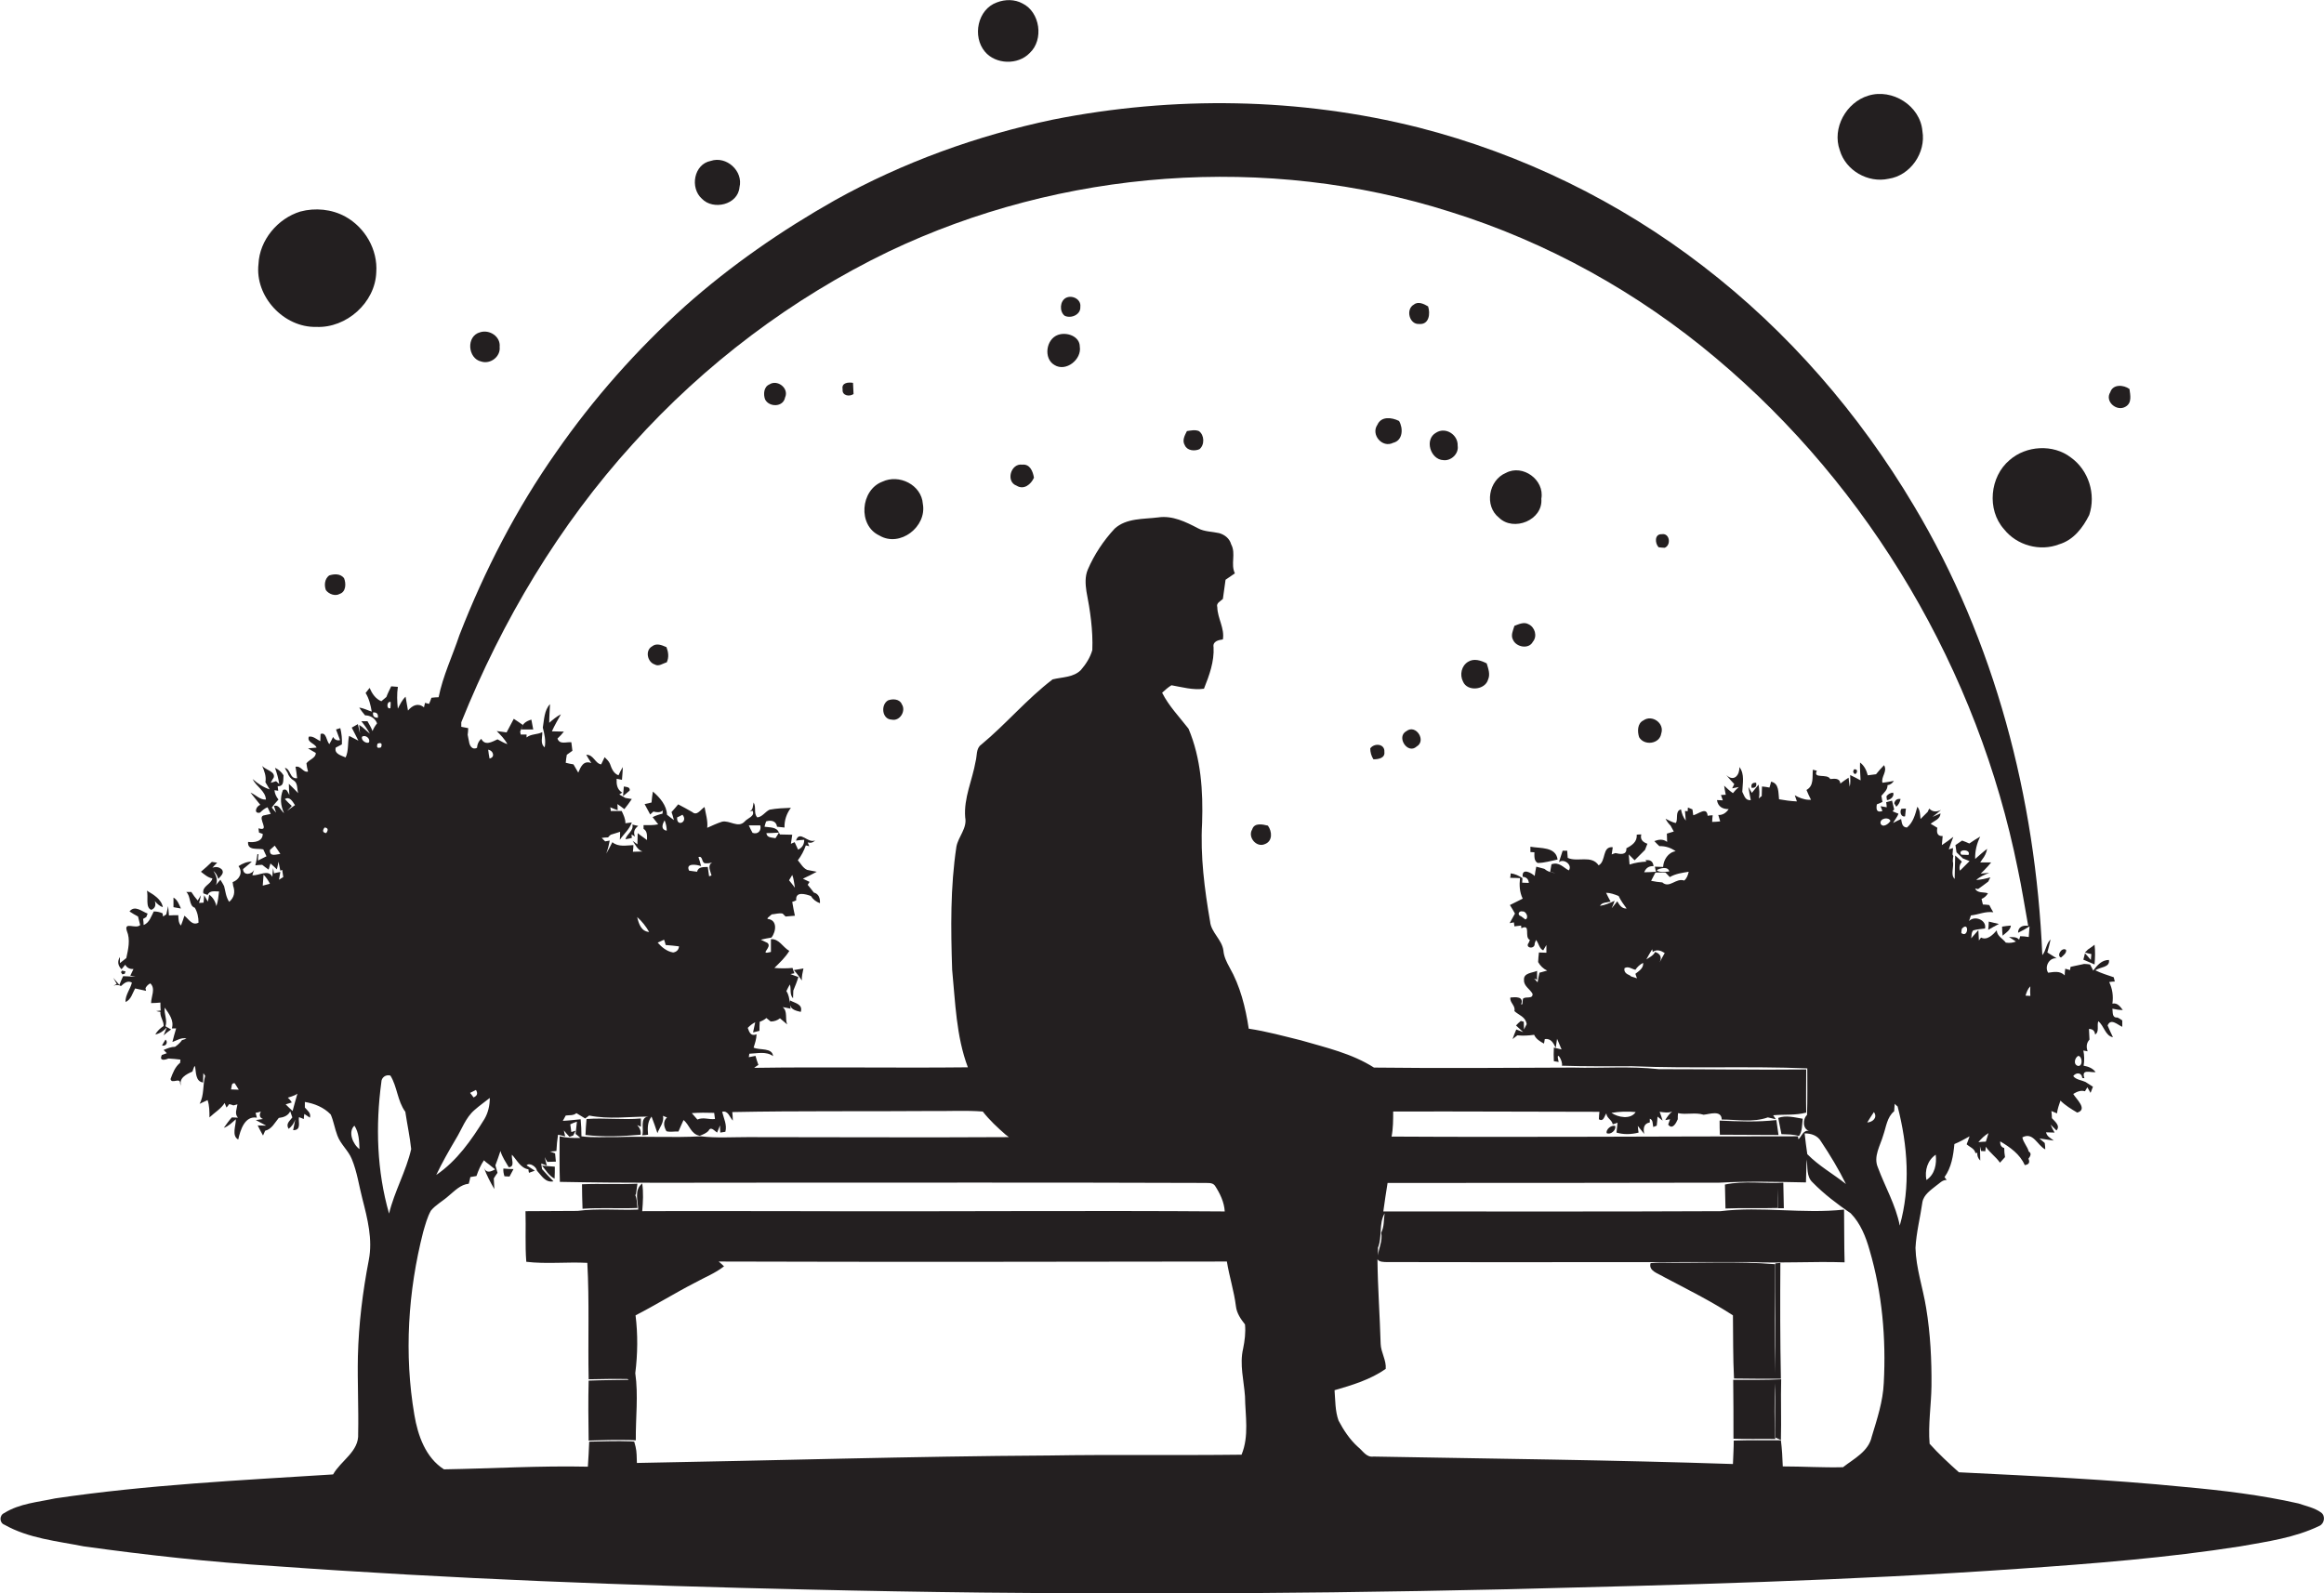 <?xml version="1.0" encoding="utf-8"?>
<!-- Generator: Adobe Illustrator 19.2.0, SVG Export Plug-In . SVG Version: 6.00 Build 0)  -->
<svg version="1.1" id="Layer_1" xmlns="http://www.w3.org/2000/svg" xmlns:xlink="http://www.w3.org/1999/xlink" x="0px" y="0px"
	 viewBox="0 0 872.1 598" enable-background="new 0 0 872.1 598" xml:space="preserve">
<g>
	<path fill="#231F20" d="M386.4,19.9c5.4-5,3.9-15.4-2.7-18.6c-2.9-1.6-6.5-1.6-9.6-0.4c-7.3,2.6-9.3,12.8-4.5,18.5
		C373.6,24.2,382,24.5,386.4,19.9z"/>
	<path fill="#231F20" d="M708.7,67.1c8.2-1.2,14.1-9.8,12.7-17.9c-0.8-9.5-11.3-16.1-20.3-13.3c-8.3,2.5-13.7,12.2-10.7,20.5
		C692.6,64,701,68.8,708.7,67.1z"/>
	<path fill="#231F20" d="M871,567.7c-2.5-1.8-5.6-2.4-8.5-3.4c-14.1-3.2-28.5-4.9-42.8-6.2c-28.1-2.8-56.4-4.1-84.6-5.5
		c-3.8-3.4-7.6-6.9-11-10.7c-0.6-7.2,0.6-14.4,0.7-21.6c0.1-9.8-0.4-19.7-2-29.4c-1.2-7.5-3.8-14.9-4-22.5
		c0.3-5.8,1.8-11.5,2.6-17.2c0.5-2.8,3.1-4.5,5.2-6.2c1.2-0.8,2.3-2.2,3.9-2.1c-0.2-0.3-0.6-0.8-0.8-1.1c2.6-3.6,3.3-8.1,3.7-12.4
		c2-0.8,3.9-1.9,5.7-2.9c-0.3,0.8-0.8,2.3-1.1,3c1.1,1,3,1.6,3.3,3.3l0.7-0.1c-0.1,1.1,0.3,2.1,1.1,2.9c0-1.8-0.1-3.6-0.1-5.4
		l0.4,1.8l1.6,0.1l0.2-1.7c1.5,2.3,3.8,3.8,5.3,6c0.6-0.7,1.3-1.4,1.9-2.1c-0.2-1.1-0.3-2.3-0.3-3.4c-1.1-0.3-1.6-1.2-1.5-2.5
		c3.7,2.2,7.4,4.8,9.2,8.9c1.6-0.2,2-1,1.4-2.4c0.7-0.9,1.3-2,0.1-2.7c-0.5-1.9-2-3.3-2.4-5.3c4.1-2.2,5.6,3,8.6,4.5
		c0-0.6-0.1-1.8-0.2-2.4l-2-1.7c1.3,0.2,4,0.6,5.4,0.8c-1.1-0.9-2.6-1.5-2.9-3.1c0.8,0,2.4,0.1,3.2,0.1c-0.6-1-1.1-2-1.5-3
		c0.6,0.6,1.7,1.7,2.2,2.2c1.6-1.7-0.6-3.4-1.7-4.6c0-0.7-0.1-2-0.2-2.7c0.5,0.2,1.6,0.7,2.1,0.9c0.2-1.7,0.8-3.3,1.3-4.8
		c1.8,1.8,4.1,3.2,6.3,4.5c4.1-1.2-0.4-5.1-1.5-7c1.3-0.8,2.8-1.5,4.4-1c0.2-0.4,0.7-1.1,0.9-1.5c0.3,0.5,0.9,1.6,1.2,2.1
		c0.2-0.6,0.7-1.7,0.9-2.3c-0.9-0.6-1.9-1.2-2.8-1.8c-1.5-0.7-3.5-0.8-4.6-2.2c1.1-1.5,3.2-1.4,3.4,0.7l0.8,0.1
		c-1.3-3.7,2.4-2,4.2-2.3c-1.1-1.5-2.8-2.1-4.5-2.4c0.3-1.9,0.3-3.8-0.1-5.7c0.4,0.1,1.2,0.2,1.6,0.3c-0.6-1.7-0.4-3.2,0.7-4.4
		c-0.1-1.3-0.1-2.7-0.2-4c1.4,0,2.2,0.7,2.3,2.1c1.7-1,0.6-3.4,1.2-5c2.2,1.7,2.6,5.5,5.5,6c-0.7-1.5-1.4-2.9-2-4.4
		c1.2-2.9,3.8-0.2,5.5,0.5c0-0.6,0-1.8,0-2.4c-0.4-0.3-1.3-0.9-1.8-1.1c-2.1,0.2-1.7-1.9-1.9-3.3c1.3,0.3,2.6,0.5,3.9,0.5
		c-1-1.3-2-2.8-3.9-2.4c0.4-2.9,0-5.6-1.2-8.1c0.5-0.1,1.6-0.2,2.1-0.2c-0.1-0.4-0.3-1.2-0.4-1.6c-2.3-0.8-4.7-1.5-6.9-2.6
		c1.7-1.3,5.6-1,5.1-3.9c-2.7,0-4.4,2-5.9,4c-0.3-0.6-0.9-1.8-1.2-2.3c-0.8-0.1-1.5-0.2-2.2-0.2c-1.4,0.3-2.8,0.6-4.2,0.9l-0.9,0.2
		c0,0.3-0.2,0.9-0.2,1.2l-1.8-0.5c-0.1,0.6-0.2,1.9-0.2,2.5c-1.8-1.8-4-1.3-6.2-1c-1.5-2.2,0.4-5.8,3.2-5.4
		c-1.2-0.7-2.3-1.5-3.5-2.2c0.4-1.6,0.9-3.3,1.2-4.9c-1.7,1.6-1.6,4.1-3.1,5.9c-2.5-58.9-17.8-117.9-48.2-168.7
		c-20.5-34.5-47.2-65.4-79.1-89.9c-31.5-24.3-68-42.1-106.6-52c-44.8-11.3-92.1-12-137.4-3c-28.5,6-56.2,16-81.7,30.2
		c-20,11.3-39.1,24.5-56.3,39.8c-18.1,16.3-34.4,34.7-48.3,54.7c-15,21.3-27,44.6-36.4,68.8c-2.6,7.8-6.2,15.3-7.8,23.3
		c-0.7,0-2,0.1-2.7,0.2c-0.2,0.6-0.6,1.7-0.9,2.3c-0.4-0.1-1.1-0.3-1.5-0.4c-0.1,0.4-0.3,1.3-0.4,1.7c-2.2-1.8-4.3-0.8-6,1.2
		c-0.3-1.7-0.6-3.5-0.9-5.2c-1.3,1.2-2.1,2.9-2.9,4.5c-0.3-2.7-0.4-5.4,0-8.2c-0.6,0-1.9-0.2-2.5-0.2c-0.6,1.3-1.3,2.6-1.8,4
		c-0.5,0.4-1.4,1.2-1.9,1.6c-2.2-0.9-3.5-2.9-4.4-5c-0.5,0.6-1,1.3-1.5,1.9c1.3,2.1,1.9,4.6,2.3,7c-1.6-0.5-3-1.3-4.7-1.5
		c0.7,1,1.4,2,2.2,2.9c2,0,3.8,1.1,4.5,3c-0.7,0.9-1.3,1.8-1.7,2.9c-0.5-1.3-1.2-2.5-1.9-3.7h-2.3c1.2,1.5,2.3,3,3.2,4.7
		c-1.3-1.1-2.5-2.4-4-3.3c0.1,0.8,0.2,2.4,0.3,3.2c-0.3-1.2-0.5-2.3-0.8-3.5l-2.3,1.3c0.8,1.6,1.7,3.3,2.5,4.9
		c-1.2-0.6-2.3-1.2-3.5-1.8c-0.6,2.6-0.1,5.6-1.3,8.1c-1.5-0.7-4.4-1.3-3.7-3.7c0.6-0.3,1.7-0.9,2.3-1.2c0.1-2.1-0.1-4.1-0.6-6.1
		c-0.4,0.1-1.2,0.4-1.6,0.5c0.5,1.3,1,2.7,1.5,4c-1.1,0.3-2.1-0.2-2.6-1.2c-0.4,0.9-0.9,1.8-1.4,2.7c-1.1-1-1.1-4.7-3.3-3.8
		c0,0.7-0.1,2-0.1,2.7c-1.4-0.7-2.7-2-4.3-1.7c-0.8,2.2,2.2,2.4,2.9,4.1c-0.8,0.1-2.4,0.2-3.2,0.3c0.9,0.6,1.9,1.1,2.9,1.7
		c0.1,1.9-2.5,2.5-3.5,3.9c0.1,1,0.3,2.1,0.6,3.1c-1.9,0.5-2.6-2.3-4.7-1.8c0.2,1.1,0.5,3.2,0.6,4.3c-2.9,0.3-2.3-3.4-4.6-3.9
		c0.2,0.5,0.7,1.4,1,1.8c0.4,1.3,1.2,2.3,2.4,3c1.5,1,1.1,3.1,1.6,4.7c-1.2-1.2-2.3-2.4-3.5-3.5c0,1.1,0.1,3.2,0.2,4.2
		c-0.6-0.9-0.9-2.6-2.4-1.9c-1.2,2.9-0.9,5.9,0.4,8.7c-1.3-1-1.8-3.3-3.8-2.7l0.8,2.5c-0.5-0.6-1.1-1.2-1.6-1.9c0.8-1.1,1.6-2,2.5-3
		c-0.8-1-1.4-2.2-1.5-3.5l1.4,0.2l-0.2-1.7c2.6,0.1,2-2.4,2.2-4.1c-0.8-1.3-1.9-2.2-3.2-2.8c0.7,2,1.3,4,1.6,6.1
		c-0.3-0.3-0.9-0.8-1.2-1.1c-0.5,0.2-1.5,0.5-2,0.6c0.2-0.3,0.5-1,0.7-1.3l0.4-0.6c0.8-2.3-3-2.9-4.3-4.4c0.8,1.9,1.6,3.9,1.2,6.1
		c0.5,0.9,1.1,1.8,1.6,2.7c-2.4-0.8-4.5-2.2-6.4-3.9c1.3,2.8,4.8,4.4,5,7.7c-2.2,0.2-3.8-1.8-5.8-2.6c1.2,1.5,2.5,3.1,3.7,4.6
		c-1.7,0.5-2.6,3.5-0.1,2.9c0.8-0.8,1.7-1.6,2.8-2c0.4,0.8,0.8,1.7,1.2,2.5c-0.7,0.2-2.1,0.4-2.8,0.6c-2.3,0.9,2.8,6.2-1.8,4.8
		l0.2,1.6l1.4,0.5c0,2.9-3.2,3.3-5.5,3c-0.3,3.4,3.6,2.3,5.7,2.8c0.3,0.6,0.9,2,1.2,2.6c-0.8,0.4-2.4,1.2-3.2,1.6
		c0-0.6,0.1-1.8,0.2-2.4c-0.1,0-0.3,0-0.4,0c-0.2,1.4-0.4,2.8-0.8,4.2c0.7-0.1,2-0.2,2.6-0.2c0.6,0.5,1.8,1.4,2.4,1.8
		c0.2-0.6,0.5-1.7,0.7-2.3c0.6,0.5,1.8,1.6,2.4,2.2c0.2-0.7,0.5-2.2,0.6-2.9c0.2,0.8,0.5,2.5,0.7,3.4l0.7-0.3c0.1,0.7,0.3,2,0.4,2.7
		c-0.4,0.3-1.2,0.7-1.6,1c0.1-0.7,0.4-2.2,0.5-2.9c-0.6,0.1-1.8,0.3-2.4,0.5l-0.3-2c-0.1,0.8-0.3,2.5-0.3,3.3c-1.6-3-5-0.3-7.5-0.6
		c0.2-0.6,0.5-1.7,0.7-2.2c-0.6,1.9-4.1,2.6-4.2-0.1c1.1-1,2.3-1.8,3.3-2.8c-1.8,0-3.5,0.7-5,1.7c1.8,2.4,0.3,5.1-2.2,6l0.2,1.4
		c0.8,2.3,0.4,4.4-1.5,6c-1.2-1.8-1.4-3.9-1.9-5.9c-0.3-0.6-1-1.8-1.4-2.4c-0.4,0.5-1.3,1.5-1.7,2c0.9-1.9,0-3.7-0.9-5.3
		c0.9,0.8,1.5,1.8,1.8,3c0.8-1,2.5-2.2,1.3-3.6c-1-0.9-2.2-1.1-3.5-0.6c0.4-0.5,1.3-1.4,1.8-1.9c-0.5-0.1-1.5-0.2-2-0.3
		c-1.3,1.3-2.7,2.5-4.1,3.7c1.3,1,2.6,2.2,4.3,2.5c-0.5,2.3-3.9,2.8-3.4,5.6l1.6,0.6c0.8-1.8,2.7-1.3,4.3-1.3
		c-0.2,1.9-0.4,3.7-1,5.5c-0.4-1.8-1.3-3.3-2.7-4.3c-0.1,0.6-0.3,1.9-0.5,2.6c-0.4-0.6-1-1.8-1.4-2.4l-0.2,2.8l-1.7,0.1
		c0.2-0.7,0.6-2.2,0.7-2.9c-0.3,0.5-0.9,1.5-1.2,2c-0.9-1-1.7-2.1-2.4-3.2c-0.5,0-1.4,0-1.9,0c1.8,1.6,0.9,5.2,3.2,5.9
		c1,1.7,1.4,3.6,1.4,5.6c-2.4,1.3-3.7-1.4-5.3-2.6c-0.3,0.9-0.9,2.8-1.3,3.7c-1-1.1-0.9-2.5-1-3.9c-1.2,0-2.3,0-3.5,0.1
		c-0.1-0.9-0.2-2.6-0.3-3.5c-0.2,0.8-0.5,2.3-0.7,3.1l-1.2,0.8l-0.2-1.2c-1.1-0.5-2.2-0.7-3.3-0.7c-1,1.9-1.6,4.2-3.8,5.1
		c0-0.6-0.1-1.8-0.2-2.3l1.2-0.7l0.5-1.3c-2.2-0.8-4.8-3.3-6.8-0.8c1,0.7,2.1,1.3,3.2,1.9c0.3,1.1,0.5,2.1,0.8,3.2
		c-1.6,1.7-6.2-1.5-5,2.2c1.4,3.3,0.5,6.9-0.2,10.2c-0.6,0.5-1.8,1.4-2.4,1.9c0-0.6,0-1.8,0-2.3c-1,1.6-0.8,3.2,0.6,4.6
		c0.5-0.6,0.9-1.1,1.4-1.7c0.6,1.1,1.6,1.7,3.1,1.6c-0.3,0.6-0.9,1.9-1.2,2.5c0.5,0.1,1.5,0.3,2,0.4c-1.6-0.1-3.1-0.1-4.7-0.2
		c-0.4,0.8-1.1,2.5-1.4,3.3c-0.8-0.9-1.5-1.8-2.3-2.7l1.3,2.3l-1.2,0.7c1-0.4,1.9-0.4,2.8,0.1c1.2-1.1,2.5-2.2,4.1-1.3
		c-0.6,2.5-2.5,4.6-2.4,7.3c2.1-0.9,2.6-3.3,3.6-5.1c1.3,0.3,2.7,0.6,4.1,0.9l-0.2-1c0.4-0.8,1-1.4,1.8-1.8c2.1,1.9,0.3,5,0.3,7.4
		c0.9,0,2.6-0.1,3.5-0.2c0,0.7,0,2.2,0.1,3l-1.7,0.2c0.4,0.1,1.2,0.3,1.6,0.3c-0.2,1.9,1.3,3.4,1.2,5.3c-1.2,0.8-2.4,1.8-3.1,3.2
		c1.7-0.4,3.1-1.3,4.3-2.7l-1.2,3c0.9-0.8,1.8-1.5,2.8-2.2c-0.5-0.3-1.6-0.9-2.1-1.2c0.8-2.3-0.6-4.6-0.3-7c1.6,2.3,3.6,4.8,2.7,7.8
		l1.6,0c-0.5,1.7-1,3.4-1.4,5.1c1.7-0.6,3.4-1.8,5.3-1.3c-0.4,0.2-1.3,0.5-1.7,0.6c-0.7,1-1.6,1.8-2.6,2.5c-1.5,0-2.9,0.6-4.3,1.2
		l1.2,1.2c-0.5,0.2-1.4,0.5-1.9,0.7c-1,2.3,1.1,1.9,2.5,1.3c1.5,0.1,3,0.2,4.5,0.4l-0.1,1.2c-1.9,1.5-2.8,3.9-3.6,6.1
		c0.4,2.1,3.7-0.9,3.6,1.7c0.1,0.3,0.3,0.8,0.4,1c-1.1-3,1.9-4.5,4.2-5.5c0.2-0.5,0.5-1.5,0.7-1.9l0.3-0.1c0.4,2.2,0.1,5.7,3,6.1
		c0-0.9,0.1-2.6,0.1-3.5c0.2,0.2,0.5,0.7,0.7,1c-1,3.5-0.3,7.2-2.1,10.5c1-0.5,2-0.9,3-1.4c0.7,2.1,0.7,4.3,0.7,6.5
		c1.9-1.8,4.3-3.2,5.7-5.4l0.7,1.7c0.3-0.3,0.8-1,1-1.3c0.4,0.1,1.2,0.3,1.6,0.5c0.4-0.1,1.2-0.3,1.5-0.4c-0.2,1.7-1.2,3.5,0.2,5
		c-0.6,0-1.7-0.1-2.3-0.1c-1.1,1.2-2,2.5-3,3.9c1.8-0.6,3.1-2,4.5-3.2c0.1,2.2-1.7,6.2,0.9,7.6c0.8-3.5,2.4-9,7-8.2
		c-0.1-0.5-0.4-1.4-0.5-1.8c0.5-0.1,1.5-0.3,2-0.5c-0.7,1.3-0.5,2.3,0.8,2.8c-0.7,0.1-2,0.3-2.7,0.4c1,0.5,2.9,1.6,3.9,2.1
		c-0.8,0-2.4-0.1-3.2-0.1c0.6,1.3,1.3,2.5,2,3.8c0.2-0.5,0.6-1.4,0.8-1.8c2.5-0.6,3.6-3,5.1-4.8c1.8-0.2,3.5-0.8,4.3-2.5
		c0.2,0.6,0.6,1.7,0.8,2.3c-0.9,1.3-2.6,2.3-1.4,4.3c1.2-0.9,2-2.1,2.5-3.5c-0.2,1-0.6,3-0.8,4c3.3,0,1.8-3.2,2.2-4.9l1.8,0.7
		c0-0.5,0.1-1.4,0.2-1.9l2.1,1.4c0.5-1.8-1-2.7-1.9-3.8c0-0.7,0-1.4,0-2.1c3.6,0.6,7.1,2,9.7,4.7c1.1,2.5,1.5,5.3,2.5,7.9
		c1.2,3.3,4.1,5.6,5.4,8.8c2,4.8,2.7,10,4,15c1.9,7.4,3.9,15.2,2.4,22.9c-2.3,11.9-3.8,24-4.1,36.2c-0.2,9.7,0.3,19.3,0.1,29
		c0.4,6.7-6.5,10.1-9.4,15.3c-34.8,2.2-69.8,3.9-104.3,9c-6.4,1.4-13.4,1.9-19.1,5.5c-1.9,0.8-1.9,3.7,0.1,4.4
		c9,5.1,19.6,6.1,29.7,8.1c23.7,3.3,47.5,5.9,71.4,7.4c66.6,4.8,133.3,7.3,200,8.8c87.6,2.1,175.3,1.9,262.9-0.1
		c64-1.6,128.1-3.2,192-7.7c27.7-1.9,55.5-4.1,83-8.4c10.1-1.8,20.4-3.2,29.7-7.7C872.2,571.9,872.8,569,871,567.7z M779.9,396.3
		c1.5,0.2,1.8,3.8,0,3.8C777.9,399.7,778.5,397,779.9,396.3z M101.3,319c0.4-0.4,1.3-1.2,1.8-1.6c0.7,1,1.4,2,2.1,3.1
		C103.5,320.7,101.1,321.7,101.3,319z M86.7,408.9c0.3-0.9,0-2.6,1.4-2.3c0.5,0.8,1,1.6,1.5,2.4C88.9,409,87.4,408.9,86.7,408.9z
		 M98.6,332.4c0.1-1,0.2-3.1,0.3-4.1c1,1,1.8,2.2,2.4,3.4C100.7,331.9,99.3,332.2,98.6,332.4z M110.7,302.2c-1,0.7-2,1.4-3,2.2
		c0.5-0.5,1.4-1.4,1.8-1.9c-0.7-0.6-2-1.9-2.6-2.6C108.8,298.8,109.8,300.9,110.7,302.2z M109.8,417c-0.7-0.6-2-1.9-2.6-2.5
		c0.6-0.2,1.7-0.5,2.3-0.7c-0.4-0.7-0.9-1.3-1.5-1.8c1-0.3,1.9-0.6,2.8-1c0.2-0.1,0.6-0.4,0.8-0.5C111,412.8,110.3,414.9,109.8,417z
		 M122.4,312.7c-1.3-0.2-1.5-0.9-0.6-2.1C123.1,310.7,123.3,311.5,122.4,312.7z M133,422.5c1.7,2.6,1.8,5.8,1.9,8.8
		C132.4,429.5,130.5,424.8,133,422.5z M138.4,278.7c-1.1,0.5-3.1-1-2.5-2.2C137.2,275.6,139.2,277.4,138.4,278.7z M722.9,442.9
		c-0.7-3.6,0.4-7.4,3.5-9.5C726.8,436.9,726.1,440.8,722.9,442.9z M736,350.2c0-0.4,0.1-1.2,0.2-1.6
		C739,345.5,738.7,352.3,736,350.2z M745.2,428.5c-0.7,0-2.1,0.1-2.8,0.2c1.1-1.3,2.3-2.5,3.8-3.4
		C745.9,426.4,745.5,427.5,745.2,428.5z M761.9,373.8c-0.5,0-1.4-0.1-1.8-0.1c0.4-1.3,0.8-2.5,1.8-3.5
		C761.8,371.4,761.8,372.6,761.9,373.8z M171,427.6c2.3-3.7,3.7-8.1,7.1-11c1.8-1.6,3.8-3,5.7-4.5c0,2.8-0.6,5.5-2,7.9
		c-4.9,7.9-10.3,15.7-18.1,21C165.9,436.4,168.4,432,171,427.6z M176.4,410.2c0.5-0.3,1.7-0.8,2.2-1.1c0.8,1.3,0.5,2.2-0.9,2.8
		C177.4,411.4,176.7,410.6,176.4,410.2z M183.2,281.4c1.8,0.2,2.8,2.8,0.5,3.3C183.5,283.6,183.3,282.5,183.2,281.4z M146.6,263.5
		c0,0.6,0,1.7-0.1,2.3C144.9,266.4,145.1,263,146.6,263.5z M140,267.4c1.4-0.1,2,0.6,1.8,2C140.4,269.4,139.8,268.8,140,267.4z
		 M141.7,279.1c1.4-0.5,1.8,0,1.3,1.4C141.6,281,141.2,280.5,141.7,279.1z M143.1,406.2c0-1.8,1.7-3,3.4-2.5
		c2.6,4.2,2.6,9.5,5.6,13.6c0.7,4.7,1.7,9.3,2.2,14c-1.9,8.3-6.3,15.9-8.3,24.2C141.4,439.5,140.9,422.5,143.1,406.2z M465.9,546
		c-24.1,0.3-48.2-0.1-72.2,0.3c-51.6,0.3-103.1,1.9-154.7,2.8c-0.1-2.1,0-4.1-0.5-6.1c-0.1-0.5-0.4-1.4-0.5-1.9l-1.3-0.1
		c-5.2-0.2-10.4,0-15.6,0.1c-0.1,3.1-0.3,6.3-0.5,9.4c-18-0.4-36,0.7-54,1c-6.9-4.4-9.8-12.7-11.1-20.4c-3.9-22.8-2.4-46.4,3.3-68.7
		c0.8-2.7,1.5-5.5,2.9-8c1.8-2.2,4.5-3.6,6.6-5.5c2.3-1.9,4.5-4.3,7.6-4.6c0.2-0.6,0.5-1.9,0.6-2.5c0.6-0.1,1.7-0.3,2.3-0.4
		c0.7-2.1,1.6-4.1,2.8-5.9c0.4,0.4,1.2,1.1,1.7,1.4c0.6,0.5,1.9,1.5,2.5,2c-1.6,0.9-3.3,1.6-4.2-0.6c1,2.8,2.4,5.4,3.9,8
		c-0.1-1.3-0.1-2.7-0.2-4c0.3-0.5,1-1.6,1.4-2.1c-0.2-0.7-0.6-2.1-0.8-2.8c0.7-1.8,1.3-3.6,1.9-5.4c0.6,2.2,2,4.2,3.1,6.1
		c2.5-0.1,0.9-3.2,1.2-4.7c1.9,2,3.2,5,6.2,5.5c0,0.3,0.1,1,0.2,1.3c0.5-0.2,1.6-0.6,2.2-0.8c-1-0.7-2.1-1.3-3.1-2
		c1.1-1.2,3.7,0.5,3.9,2c1.7,1.8,3.1,4.6,6.2,4c-1.5-1.5-2.9-3-4.3-4.6c-0.1-0.5-0.2-1.5-0.3-2.1l2.1,0.8c-0.2-0.8-0.6-2.4-0.8-3.2
		c0.3,0.6,0.6,1.2,1,1.8c0.8,0,2.4-0.1,3.2-0.1c-0.1-1.1-0.2-2.1-0.3-3.1c-0.5-0.2-1.4-0.5-1.9-0.7c0.6,0,1.8-0.1,2.4-0.2
		c0.1-2.1,0.3-4.1,0.6-6.1l0.9,0.2c0.5,0.1,1.4,0.3,1.8,0.4l-0.3-1.2l-0.2-1c0.5,0.6,1.5,1.8,2.1,2.4l1.4-0.5l0.9-1.8l-1.6,0.5
		c-0.1-1-0.3-1.9-0.4-2.9c0.6-0.3,1.8-0.8,2.5-1c-0.2,1.5-0.3,3.1-0.5,4.6c0.5,0.4,1.4,1.1,1.8,1.5c-2.6,0.1-5.2,0-7.8-0.6
		c0,5.7-0.1,11.4,0.1,17.1c24.6,0.5,49.1,0.3,73.7,0.3c56,0,111.9-0.1,167.9,0.1c1.4,0.1,3.2-0.3,4.2,1c1.9,2.9,3.5,6.2,3.7,9.7
		c-52.6-0.4-105.2,0.1-157.8-0.1c-20.3,0-40.5-0.1-60.8,0c0.3-3.5,0.5-7,0-10.4c-3.1,2.4-1.6,6.5-1.5,9.8
		c-7.6,0.3-15.2-0.5-22.8,0.5c-6.3,0.1-12.6,0-18.9,0.1h-0.6c0.2,6.3-0.2,12.7,0.3,19c7.5,0.9,15.3,0,22.9,0.4
		c0.8,14.5,0.2,29.1,0.5,43.7c4.9-0.1,9.7-0.2,14.6-0.1l0.4,0.3c-5,0.1-10,0.1-15,0.3c-0.2,7.5-0.1,15,0,22.5
		c5.1-0.2,10.2-0.3,15.3-0.2c0.6,0,1.8,0.1,2.4,0.1c-0.1-8.4,1-16.8-0.2-25.2c0.9-7.2,1-14.5,0.1-21.7c7.6-3.9,14.8-8.4,22.4-12.3
		c3.6-2,7.5-3.5,10.8-6.1c-0.5-0.5-1.5-1.4-2-1.8c63.6,0.2,127.2,0.1,190.7,0c0.9,5.6,2.7,11.1,3.4,16.8c0.3,2.6,1.8,4.8,3.4,6.8
		c0.3,3.1-0.1,6.1-0.7,9.1c-1.4,5.9,0.3,12,0.7,17.9C467.3,531.4,468.8,539,465.9,546z M243.3,419.1c-3.4,0.3-1.5,4.7-2.3,7
		c0.6,0,1.7-0.1,2.2-0.2c-0.2-2.3-0.3-4.8,1.3-6.8c0.8,2,1.5,4.1,2.2,6.2c0.8-2.1,2.6-4.1,2.1-6.5c0.4,0.2,1.1,0.5,1.5,0.6
		c-1.6,1.5-1.2,3.5-0.2,5.2c1.5,0.4,3,0,4.5,0.1c0.6-1.5,1.3-2.9,1.9-4.3c2.3,1.8,2.7,5.3,6.1,5.9c1.2-0.5,2.4-0.9,3.3-1.9
		c0.9-1.8,2.2,0.1,3.2,0.7c0.3-0.7,0.8-2,1.1-2.7c0,0.7,0,2,0.1,2.7l1.9-0.3c0.7-2.6-0.6-5-1.2-7.5c2.3-0.6,2.8,2.1,4,3.3
		c0-0.8-0.1-2.4-0.2-3.2c24.9-0.5,49.9-0.2,74.8-0.4c6.4,0.1,12.8-0.3,19.2,0.2c2.5,3.2,5.5,6,8.6,8.7c0.3,0.2,0.9,0.7,1.2,0.9
		c-32.7,0.2-65.4,0-98,0c-5.9,0-11.8,0.4-17.6-0.3c-10.5,0.6-21-0.1-31.5,0.3c-4.4-0.1-8.9,0.3-13.3-0.3c0-2.1-0.1-4.3-0.3-6.4
		c-2.2,0.2-4.5,0.5-6.7,0.6c0.1-0.2,0.4-0.7,0.5-0.9l0.6-1.1c1.3-0.2,2.9,0.1,4-0.9c1.1,0.7,2.2,1.3,3.3,2c0.4-0.3,1.1-0.8,1.5-1.1
		C228.5,420.2,236,419.1,243.3,419.1z M239.1,344.2c1.8,1.6,3.3,3.5,4.5,5.6C240.6,349.6,239.7,346.7,239.1,344.2z M249.2,352.7
		c0.2,0.5,0.5,1.5,0.6,2c1.7,0.1,3.3,0.3,5,0.5c-0.1,1.3-0.9,2.1-2.2,2.3c-2.4-0.4-4.3-2-5.8-3.7C247.4,353.5,248.6,353,249.2,352.7
		z M249.4,307.9c0.5,1.2,0.8,2.6,0.8,3.9C248,311.4,248.4,309.6,249.4,307.9z M254.1,306.8c0.5-0.2,1.5-0.7,2-1
		C258.4,308.5,253.8,310.6,254.1,306.8z M262.1,321.7c1.7-0.6,1.1,2,2.4,2.3c1,0.1,1.9,0,2.8-0.3c-2,1.1-0.7,3.2-0.3,4.9
		c-0.2,0.1-0.7,0.2-0.9,0.3c-0.2-1.2-0.3-2.3-0.5-3.5c-1.5,0.1-3.6-0.2-4,1.8c-0.8-0.1-2.2-0.3-3-0.4c-1.5-3,3-2.3,4.5-1.7
		C262.9,324.2,262.4,322.5,262.1,321.7z M268,417.7c0.1,0.6,0.2,1.7,0.3,2.3c-2.2,0.3-4.4-0.8-6.6,0.2c-0.7-0.8-1.4-1.6-2.1-2.4
		C262.3,417.6,265.2,417.6,268,417.7z M706.9,519.1c-0.3,6.9-2.5,13.5-4.5,20.1c-1.2,5.6-6.7,8.3-10.8,11.5
		c-7.5,0.2-15-0.3-22.6-0.3c-0.1-3.3-0.3-6.6-0.7-9.8c-5.9,0-11.8-0.1-17.7,0.1c0,2.9-0.2,5.8-0.3,8.8c-45-1.5-90-2-134.9-2.8
		c-2.7,0.4-4-2.2-5.8-3.6c-3.1-2.8-5.4-6.3-7.3-9.9c-1.3-3.6-1.2-7.6-1.5-11.4c6.6-1.9,13.5-4,19.2-8c0.3-3.2-1.8-6.2-1.9-9.4
		c-0.3-10.6-1.1-21.2-1.2-31.8c0.5,1.1,2.5,1.1,3.6,1.1c45.3,0.1,90.7,0,136,0c11.9,0.5,23.8-0.3,35.7,0.1
		c-0.2-6.6-0.1-13.2-0.2-19.8c-15.4,1.7-31-1.3-46.4,0.6c-42.2,0.2-84.3,0.1-126.5,0.1c0.5-3.6,1-7.1,1.6-10.7
		c41.5,0,83,0,124.5-0.1c10.8-0.6,21.6-0.3,32.5-0.1c0.1-2.9,0.1-5.8,0.3-8.6c0.4,2.9-0.2,6.4,2.2,8.6c4.3,4.4,9.2,8.1,14.3,11.6
		c3.7,3.8,5.7,8.9,7.1,13.9C706.3,485.3,707.8,502.4,706.9,519.1z M517.1,471.2C517,471.2,517,471.3,517.1,471.2c0-0.9,0-1.9,0-2.9
		c1.7-4.2,0.2-8.9,2.5-12.9c-0.4,2.4-0.1,5-1.3,7.3C518.9,465.7,517.4,468.4,517.1,471.2z M677.2,425.4c2.5,0,4.9,0.8,6.2,3.1
		c3.4,5.1,6.6,10.4,9.3,15.9c-4.8-3.8-10.2-6.8-14.5-11.2C677.8,430.6,677.5,428,677.2,425.4z M700.7,421.3c0.8-1.3,1.6-2.6,2.5-3.9
		C704.7,419.5,702.7,421.2,700.7,421.3z M712.9,460c-1.5-7.7-5.5-14.5-8.2-21.8c-1.8-4.1,0.9-8.2,2-12.1c1.1-3.1,1.4-6.8,4.1-9
		c0-0.7,0.2-2.1,0.2-2.8c0.3,0.3,0.8,0.8,1.1,1C715.9,430,717,445.5,712.9,460z M709.4,308.1c-0.6,1.1-2.9,2.8-3.7,1
		C705.3,307.1,708.8,306.5,709.4,308.1z M715.6,310.6c-1.9-0.1-1.9-1.8-2.2-3.2c-1,0.4-2,1-3,1.5c0.6-1.2,1.6-2.2,2-3.5
		c-0.5-0.2-1.6-0.6-2.2-0.9l0.6-0.7c-0.2-0.8-0.6-2.5-0.8-3.3l-2.2,0.6c0.1,0.5,0.2,1.4,0.2,1.9c-0.6-0.1-1.7-0.3-2.3-0.4l0.7,1.8
		c-2.3,0.8-2.4-0.8-2.1-2.5c0.5-0.2,1.6-0.6,2.1-0.9c-0.1-0.8-0.3-1.5-0.4-2.3c1-1.2,2.4-2.3,2.3-4c1-0.1,1.8-0.7,2.4-1.6
		c-1.4,0.3-2.9,0.5-4.3,0.7c-0.6-2.3,2-4.2,0.6-6.6c-1.1,1.1-2.1,2.3-3,3.4c-1,0.1-2,0.3-3.1,0.4c-0.5-1.9-1.3-3.6-2.9-4.8
		c-0.1,2.2,0.1,4.5,0.2,6.7c-1.3-0.7-2.6-1.4-3.9-2c0,1.5,0.2,3-0.2,4.4c-0.1-0.9-0.3-2.5-0.4-3.4c-1.1,0.7-2.1,1.4-3.1,2.2
		c-0.2-2.2-2.3-1.8-3.8-1.7c-1-2.2-6.7,0.1-5-3.1l-1.5-0.4c-0.3,2.7,0.5,6-2.4,7.6c0.5,1.3,1.1,2.5,1.7,3.7l-0.9,0
		c-1.9-0.1-3.6-0.8-5.2-1.7c0.2,0.6,0.6,1.8,0.8,2.3c-2.3-0.1-4.5-0.4-6.7-0.8c-0.3-2.4,0.1-6-3-6.6c-0.1,0.5-0.4,1.7-0.6,2.2
		c-0.9-0.2-1.8-0.3-2.8-0.4c0,0.9-0.1,2.7-0.1,3.6c-0.3,0.2-0.8,0.6-1.1,0.9c0.4-1.7,0.2-3.5-0.1-5.2c-0.6,0.8-1.9,2.3-2.5,3.1
		l-1.3-2.2c0.2,1.2,0.6,3.7,0.9,4.9c-2.1,0.3-2.5-1.8-3.2-3.1c0.1-3.1,1-6.7-1.1-9.3c0.2,2.8-1.9,5.8-4.9,3c0.7,0.9,2.2,2.6,3,3.4
		l-0.8,1.6c0.6-0.1,1.9-0.4,2.5-0.5c-0.8,0.7-1.6,1.5-2.2,2.3c-1.2-0.8-2.3-1.9-3.3-2.8c0.1,0.8,0.4,2.5,0.6,3.4
		c-0.4,0-1.3,0.1-1.8,0.1c0.2,0.5,0.5,1.5,0.7,2l-2.2-0.1c0.4,2.5,2.1,3.4,4.4,3.4c-0.9,1.3-2.2,2.3-3.9,2.2
		c0.2,0.6,0.5,1.8,0.7,2.4c-1,0.1-2,0.2-3,0.2c0-0.6,0.1-1.9,0.2-2.5c-0.5,0-1.4,0.1-1.9,0.2c-0.3-3.6-3.5-0.6-5.4-0.2
		c-0.1-0.5-0.2-1.6-0.3-2.2l-1.7-0.7l-0.1,1.4l-1-0.1c0.1,0.9,0.2,2.7,0.3,3.6c-1-1.2-1.5-2.7-1.8-4.2c-2.3,0.6-1,3.5-1.9,5.1
		c-1.4-0.2-2.6-1-3.9-1.6c0.5,1,1.1,1.8,1.9,2.6c0.3,0.5,0.9,1.6,1.2,2.2c-0.7,0.2-2,0.6-2.6,0.8c0,0.8,0.1,2.3,0.1,3.1
		c-1.6-1.2-3.2-0.9-4.8-0.3c0.6,0.6,1.2,1.3,1.9,1.9c2.2-0.1,4.3,0.6,6.1,1.9c-2.8,0.4-4.6,3.3-4.7,5.9c-0.8,0-2.3-0.1-3.1-0.1
		c0.1,0.5,0.3,1.4,0.4,1.9c-1.1,0.1-3.3,0.2-4.4,0.2c0.6-1.6,1.8-2.4,3.5-2.3c-0.2-1.8-1.2-2.5-3.1-2.2l0.5,0.5
		c-2.2,0.1-4.3,0.4-6.4,1.1c-0.1-1.3-0.2-2.6-0.3-3.8c0.7,0.7,1.5,1.5,2.2,2.2c1.3-1.3,2.6-2.6,3.9-3.9c0.3-0.8,0.6-1.5,0.9-2.3
		c-1.7-0.6-2.8-1.6-2.3-3.5c-0.4,0-1.3,0-1.7,0.1c0.2,2.7-1.8,4-3.9,5.1c0.2,2.7-2.4,2.2-4.1,1.8c-0.4,0.1-1.1,0.4-1.4,0.5
		c0.1-0.7,0.3-2,0.4-2.7c-4.1-0.4-2.4,5.2-5.3,6.8c-2.7-4-7.9-1.1-11.6-2.8c-0.1-0.7-0.1-2-0.2-2.7c-0.4,0-1.3,0-1.7,0
		c-0.5,1.4-0.9,2.9-1.4,4.3c1.9-1.5,5.2,1.1,3.7,3.1c-2.1-1.1-3.6-3.3-6.5-2.3c-0.1,0.7-0.4,2.2-0.5,2.9c0.5,0.1,1.5,0.3,2,0.4
		c-1.6-0.1-3-0.6-4.2-1.6c-0.8-0.2-2.3-0.6-3-0.8c-0.2,0.9-0.5,2.6-0.6,3.5c-1.2-1.2-4.9-3.2-4.5,0.3c1.4,0.1,2.2,0.9,2.3,2.3
		c-0.6,0-1.8-0.1-2.5-0.1c0-0.4,0.1-1.3,0.1-1.7c-1.3-0.9-2.8-1.6-4.4-1.8c0,0.4-0.1,1.3-0.2,1.7c0.9,0,2.8,0,3.7,0.1
		c-0.3,2.6-0.2,5.2,1,7.7c-1.6,0.8-3.2,1.6-4.8,2.4c0.7,1.1,1.3,2.1,1.9,3.2c-0.5,0.9-1.5,2.7-2,3.6l1.6-0.3c0,0.4,0.2,1.1,0.2,1.5
		c0.6-0.1,1.9-0.2,2.5-0.3l0.1,1c3.8-1.8,0.9,3.4,3.2,4.4l-0.4,1c-1.7,2.1,2.4,2.7,2.2,0.3l0.5-1.3c1,1.1,1.2,3.3,2.7,3.9
		c0.3-0.5,0.9-1.5,1.2-2c0,0.7,0,2.2,0,2.9c-0.7,0-2.1-0.1-2.8-0.1c-0.1,0.9-0.3,2.7-0.3,3.6c0.8,1.4,1.9,2.5,3.4,3.2
		c-0.7,0.2-2.2,0.6-2.9,0.8c-0.3,1.2-0.5,2.4-0.7,3.6c-0.3-0.3-0.9-1-1.3-1.4l1.1,0.4c0-1.1,0-2.2,0-3.3c-1.7,0.8-5.2,0.7-4.9,3.5
		c-0.1,2.2,2.2,3.3,3.2,5.1c0.2,2.2-2.7,0.8-3.6,1.9c-0.1,0.5-0.2,1.5-0.2,2l-0.5,0.1c1.2-3-2-2.8-4-2.6c-0.4,1.9,2,3,1.5,5.1
		c1.7,1.6,4.2,2.1,4.6,4.9c-0.3,0.7-0.7,1.3-1,2c0-0.7-0.1-2.1-0.1-2.9l-1.1-0.3c-0.5,0.4-1.4,1.2-1.8,1.7l2.7,2.5l-2.6-1
		c-0.5,1.2-1,2.4-1.4,3.6c0.5-0.4,1.4-1.1,1.8-1.4c2.1,0.2,4.2,0.1,6.3-0.2c0.7,1.6,2.2,2.5,3.7,3.3l0.3-1.7
		c2.3-0.3,3.2,1.4,4.1,3.3c0.1-0.8,0.4-2.5,0.5-3.4c0.6,1.3,1.1,2.7,1.7,4c-0.7-0.2-2.2-0.5-2.9-0.7c-0.1,1.7-0.1,3.4,0,5.1
		c0.5,0.1,1.4,0.2,1.8,0.3c-1.3-5.2,1.8-0.2,1.2,1.4c8.8,0.3,17.7,0.2,26.5,0.2c21.8,0.9,43.7-0.1,65.6,0.8c0,5.8,0.1,11.7-0.1,17.5
		c-1.7,1.5-1.7,5.5,1,6c-2.4-0.6-2.9,1.9-4.2,3.1c-0.1-0.3-0.2-0.8-0.2-1.1c-50.8,0-101.7,0.4-152.5,0.1c0.6-3.1,0.6-6.3,0.6-9.4
		c25.8-0.1,51.6,0.1,77.4,0.1c-0.1,0.7-0.2,2.1-0.2,2.8c1.8,1.1,2-1.2,2.8-2.2c0.1,1.8,2.1,2.4,2.4,4.1c0.5-0.1,1.4-0.5,1.8-0.6
		c-0.1,1.2-0.3,2.5-0.4,3.7c2.7,0.8,5.6,0.7,8.3,0c-0.1-0.6-0.3-1.9-0.3-2.5c0.6,0.7,1.8,2.2,2.4,3c-0.4-2.1-0.2-3.9,2.1-4.3l0-1.4
		c1.3,0.4,1,1.9,1.3,3.1c0.3-0.1,1-0.4,1.3-0.5c0.1-0.9,0.3-2.6,0.3-3.4l1.9,1.5c-0.3-1.1-0.7-2.2-1.1-3.3c1.6,0.2,3.2,0.5,4.7-0.1
		c-1.1,0.9-1.9,2-2.6,3.2l1.8-0.3l-0.7,2c1.6,2.1,3-0.6,3.6-2c0-0.6,0-1.7,0.1-2.3c3.2,0.7,6.4-0.4,9.6,0.6c2.2-0.2,6.7-1.9,6.8,1.8
		c5.7,0,11.7,1.2,17.3-0.8c0.8,0.2,2.3,0.5,3,0.7l-1-1.5c4.1-0.4,8.3,0.1,12.4-1c-0.1-5.4,0-10.8,0-16.2
		c-18.4,0.2-36.9-0.1-55.3-0.1c-10.7-1.2-21.4-0.3-32.1-0.6c-24.9,0.1-49.9,0.3-74.8,0c-8.3-5.3-18-7.5-27.3-10.2
		c-6.5-1.6-13-3.4-19.7-4.4c-1.2-8-3.2-16-7.2-23c-1.1-2-2.1-4-2.3-6.3c-0.5-4.1-4.6-6.8-5-10.9c-2.1-12.2-3.7-24.6-3-37
		c0.4-12-0.4-24.3-5.1-35.4c-3.4-4.4-7.4-8.5-9.9-13.5c1.1-1,2.2-2,3.5-2.8c4,0.7,8.1,1.9,12.2,1.3c2-5,3.9-10.2,3.6-15.6
		c-0.4-2.2,1.9-2.7,3.5-2.9c0.7-4.2-2-7.9-2.1-12.1c-0.5-1.6,1.2-2.2,2.1-3.1c0.4-2.4,0.6-4.8,1-7.2c1.2-0.8,2.3-1.6,3.5-2.4
		c-1.7-3.5,0.5-7.4-1.4-10.9c-0.6-2.2-2.4-3.6-4.5-4.2c-2.6-0.6-5.5-0.5-7.9-1.8c-4.6-2.4-9.6-4.9-15-4.1
		c-5.5,0.7-11.9,0.2-16.3,4.2c-4.2,4.5-7.7,9.8-10.1,15.4c-1.1,2.6-0.9,5.5-0.5,8.2c1.4,7.2,2.5,14.6,2.2,22
		c-0.8,2.8-2.4,5.3-4.3,7.5c-2.8,2.8-7,2.6-10.6,3.5c-9.7,7.4-17.5,16.8-26.8,24.5c-2,1.4-1.5,4.2-2.1,6.3c-1.2,7-4.5,13.7-3.9,21
		c0.8,4.1-2.6,7.2-3.3,11c-2.3,15.2-2.1,30.7-1.6,46.1c1.2,12.3,1.5,25,5.9,36.7c-26.7,0.3-53.5-0.2-80.2,0.2
		c0.4-0.3,1.2-0.9,1.6-1.1c-0.4-1.1-0.8-2.3-1.1-3.4c-0.6,0.1-1.8,0.4-2.5,0.5c0.1-0.3,0.1-1,0.2-1.3c3-0.1,6.3-1,8.9,0.9
		c-0.3-3.3-5-2.1-7.3-3.2c0.5-1.6,1.1-3.3,1.1-5c-2.2,0.9-2.7-0.8-3.3-2.4c0.8-0.8,1.7-1.6,2.8-2.1c-0.2,1-0.6,2.8-0.8,3.8l2.4-0.6
		c0-1.1,0-2.3,0.1-3.4c0.9-0.3,1.8-0.8,2.5-1.4c0.4,0.3,1.2,1,1.6,1.3c1.3,0,2.5-0.4,3.5-1.2c0.9,0.8,1.8,1.5,2.7,2.3
		c-0.9-2.1,0.3-4.9-1.7-6.5c0.7,0.1,2.2,0.4,3,0.6c-0.1-0.4-0.2-0.8-0.2-1.3c0.4,1.6,2.2,2.1,4,2.5c0.9-2.9-2.2-3.3-4-4.3
		c-0.1,0.4-0.1,0.7-0.1,1c-0.2-1.6-0.4-3.2-1.3-4.5c0.4-0.8,0.8-1.7,1.3-2.5c0.6,1.7-0.2,3.7,1.2,5.2c0-0.7,0.1-2.2,0.1-2.9
		c0.7-1.7,1.4-3.4,1.9-5.1c-0.8-0.3-2.3-0.8-3-1.1l1.5-0.3c-0.2-0.5-0.5-1.5-0.7-2c-2.3,0.2-4.5,0.2-6.8,0c2-2,4.1-3.9,5.6-6.4
		c-2.5-1.4-3.8-4.6-6.9-4.4c0,1.6,0,3.2,0,4.8c-4.8,1.2,0.7-1.7-1.3-3.4c-0.6-0.3-1.9-0.9-2.5-1.2c1.3-0.3,2.6-0.6,4-0.8
		c1.8-2.3,2.3-6.7-1.5-7c0-0.1,0.1-0.3,0.1-0.4c0.4-0.3,1.1-1,1.5-1.3c1.4-0.1,2.7-0.6,4.1-0.3c0.3,0.3,0.8,0.8,1.1,1.1
		c0.9-0.1,2.6-0.2,3.5-0.3c-0.1-0.6-0.4-1.8-0.5-2.4c-0.1-0.7-0.4-2.1-0.5-2.8c0.4-0.1,1.2-0.4,1.5-0.6c-0.4-3.5,3.6-2.3,5.5-1.6
		c0.8,1.3,2,2.2,3.4,2.7c0.1-1.8-0.4-3.5-2.3-4c-0.8-1-1.5-2-2.3-2.9c0.2-0.3,0.5-0.8,0.7-1.1c-0.6-0.3-1.9-0.9-2.5-1.2
		c1.8-0.8,3.5-1.7,5.2-2.6c-0.9-0.2-2.7-0.5-3.6-0.7c-1.6-0.7-2.4-2.4-3.5-3.6c1.3-1.7,2.3-3.6,3-5.6l1.3,0.3l-0.6-1.4
		c1.2,0.3,2.1,0,2.8-0.8c-2.7,1.4-5.8-4.1-7.2,0.1c0.8-0.1,2.3-0.3,3.1-0.3c0,1.8-0.8,3-2.3,3.7c-0.3-0.7-1-2.1-1.3-2.8l-1.4,0.6
		c0.1-0.8,0.4-2.5,0.5-3.4c-1.5,0-3.1-0.1-4.6-0.1l-0.4-0.7c-0.3,0.5-0.9,1.6-1.3,2.1c-1.4-0.3-3.2-0.1-3.4-1.9
		c1.6,0,3.1-0.1,4.7-0.2c-0.8-2.2-3.6-1.9-5.4-2.2c0.1-0.5,0.4-1.5,0.6-2c1.8-0.6,3.8-0.2,4.1,2c0.9,0.1,1.9,0.2,2.8,0.3
		c-0.1-2.7,0.8-5.3,2.4-7.4c-2.7,0.1-5.3,0.2-8,0.7c-1.7,0.8-2.7,2.7-4.6,2.9c-1.5-1.5-0.3-3.9-1.4-5.6c-0.3,1.3-0.1,2.8-1.6,3.4
		c0.3-0.1,0.9-0.2,1.2-0.3c1.1,2.1-2,2.8-3,4.1c-2.4,2.5-5.6-0.6-8.4,0c-1.9,0.6-3.8,1.5-5.6,2.3c0.3-2.7-0.6-5.3-1-7.8
		c-1.4,0.8-2.8,3.5-4.6,1.9c-1.8-1-3.5-2-5.3-2.9c-0.8,1-1.6,1.9-2.5,2.9l0.4,1.2c0.1,0.5,0.4,1.3,0.5,1.8c-0.9-0.7-1.8-1.3-2.6-2
		c-0.1-3.5-2.7-6.5-5.3-8.7c-0.2,1.3-0.4,2.7-0.5,4.1c-0.7,0.2-2,0.5-2.6,0.6c0.7,1.3,1.4,2.6,2.1,3.9c0.3-0.3,0.9-0.8,1.2-1.1
		c1.2,0.3,2.5,0.5,3.5-0.4c0,0.3,0,0.9-0.1,1.2c-1.3,0.3-2.5,0.7-3.7,1.3l2.1,2.7c-1.8,0.4-3.7,0.3-5.5,0.3c0,0.3,0,1,0,1.4
		c1.5,0.9,1.3,2.6,1.3,4.2c-0.9-0.7-2.7-1.9-3.5-2.6l-0.1,4.2l-1.8-1.3c1.1,1.5,1.8,3.4,3.7,4c-1.2,0-2.4,0.1-3.6,0.1
		c0.1-0.8,0.2-1.7,0.2-2.5c-2.6,0.1-5.7,0.8-7.9-1.1c-0.7,1.4-1.5,2.9-2.3,4.3c0.6-1.6,1-3.2,1.3-4.9l-1.7,0.3c-0.3-0.3-1-1-1.3-1.3
		c0.6-0.1,1.8-0.2,2.4-0.2c0.2-0.3,0.7-0.8,1-1c0.9-0.3,2.7-0.8,3.5-1.1c0,1,0,2-0.1,3c1.5-2.2,3.6-3.9,4.5-6.5
		c-0.6,0.1-1.8,0.2-2.4,0.3c0-1.7-0.7-3.1-1.4-4.6c-1.4,0-2.7,0-4.1,0c0-0.4-0.1-1.1-0.2-1.4c0.7,0.3,2.1,0.9,2.8,1.1
		c0-0.6-0.1-1.7-0.1-2.3c0.7,0.5,2,1.4,2.6,1.9c1-1.2,1.9-2.5,2.8-3.8c-0.6-0.1-1.8-0.3-2.4-0.4c-0.6-0.3-1.7-1-2.3-1.3
		c0.3-0.2,0.8-0.5,1.1-0.7c-2-1.2-2.2-3.2-2.1-5.2c0.5,0.1,1.5,0.3,2,0.4c0.1-1.6,0.3-3.2,0.3-4.8c-0.6,1-1.1,2-1.6,3.1
		c-1.9-0.7-2.6-2.6-3.2-4.3c-0.4-1-1.3-1.8-2-2.5c-0.3,0.7-1,2-1.3,2.7c-2.3-0.3-2.8-3.7-5.6-3.6c0.6,1,1.2,2.1,1.9,3.1
		c-3-1.1-4,1.5-4.9,3.6c-0.6-1.1-1.2-2.1-1.8-3.1c-0.7-0.1-2.2-0.4-2.9-0.6c0.1-1,0.2-2,0.4-3c0.5-0.4,1.6-1.1,2.1-1.5
		c-0.1-1.1-0.3-2.2-0.4-3.2c-1.9-0.2-4.4,1-5.2-1.4c0.9-0.8,1.7-1.7,2.4-2.6c-1.1,0-3.4-0.1-4.5-0.1c1-2.2,2.2-4.3,3.4-6.4
		c-1.6,0.8-3,2-4.4,3.2c0-2.4,0.2-4.7,0.3-7c-2.2,2.3-2.2,5.9-2.7,8.8c0.6,2.4,1.2,4.9,0.7,7.4c-1.8-1.4-0.8-3.8-0.9-5.7
		c-1.9,1-4.2,0.6-5.9,2c0-0.3,0-0.8,0-1.1c-0.6,0-1.7,0-2.2,0l-0.2-1.1c0.3-0.6,0.8-1.9,1-2.5c-0.8-0.6-2.5-1.7-3.4-2.3
		c-0.9,1.7-1.8,3.4-2.7,5.1c-0.9-0.1-2.7-0.4-3.7-0.5c1.5,1.5,3,3,4,4.9c-1.3-0.4-2.5-1.2-3.7-1.8c-2,0.9-4.7,2.6-6.1-0.2
		c-1,0.9-1.5,2-1.6,3.4c-1.8,0.9-2.8-0.8-3-2.4c-0.1-0.6-0.4-1.8-0.5-2.5c0.1-0.6,0.2-1.9,0.2-2.5c-0.7-0.1-2-0.4-2.6-0.5
		c0-0.4,0-1.3,0-1.7c15.3-38.1,36.7-74,64.4-104.5c26.9-29.9,59.6-54.6,95.8-72.1c65.1-31.1,142.1-36.9,210.9-15
		c36.5,11.4,70.5,30.3,99.7,54.9c58,48.7,98.4,117.6,113.3,191.8c1.5,7,2.6,14.2,3.9,21.3c-2-0.3-3.8,0.4-3.8,2.6
		c1.5-0.7,2.9-1.5,4.3-2.4c-0.1,1.3-0.2,2.6-0.3,4c-1.1-0.2-2.2-0.3-3.2-0.3c-0.1,0.3-0.3,1-0.4,1.3c-1-1.2-2.5-0.9-3.8-1
		c0.7,0.4,2,1.3,2.6,1.7c-1.2,0.5-2.5,0.6-3.8,0.4c-1.1-1.5-3.3-2.4-3.4-4.6c-1.4,1.6-3.6,3.9-5.9,2.7c-0.2,0.3-0.6,0.8-0.8,1.1
		c0-1-0.2-2.9-0.2-3.9l-2.7,3.1c0.2-1,0-2.2,0.8-3c1.4-0.4,2.9-0.5,4.4-0.7c0.7-3.2-3.9-5-6-2.8c0.2-0.5,0.5-1.5,0.7-2.1
		c2.8-0.3,5.4-1.6,8.4-1.2c-0.4-0.7-1.2-2-1.5-2.7c-0.6-0.1-1.8-0.2-2.4-0.2c-0.1-0.5-0.4-1.5-0.5-2.1c1-0.4,1.8-1.1,2.4-2.1
		c-1.5-0.6-4,0.1-4.8-1.8l1.1,0.2c1.3-0.9,2.6-1.9,3.8-2.8c0.2-0.4,0.6-1.2,0.8-1.6c-1.8,0.5-3.5,0.9-5.3,1c1.4-1.3,3.2-2,4.9-2.7
		c-0.8,0.1-2.4,0.2-3.2,0.3l1.4-1.4c0.9-0.9,1.7-1.8,2.5-2.8c-1,0-3.1,0-4.1,0l0.8-1.2c0.9-1.1,1.5-2.4,1.8-3.9
		c-1.6,1.2-3,2.5-4.5,3.8c-0.1-2.9,0.6-5.8,1.9-8.4c-1.4,0.8-2.8,1.7-4.1,2.6c-0.9-0.4-1.8-0.8-2.7-1.1c-0.8,0.6-1.7,1.1-2.5,1.7
		c0.1,0.7,0.3,2,0.4,2.7c0.8,0.8,1.6,1.5,2.4,2.3c0.8,0.3,1.7,0.7,2.5,1c-1.2,1.2-2.4,2.4-3.6,3.6c-0.4-1.2-0.1-2.4,0.7-3.4
		c-0.6-0.6-1.9-1.8-2.5-2.3c0,2.9-0.2,5.8-0.2,8.8c-1.7-1.7-0.1-4.6-0.7-6.7c0-0.5,0.1-1.4,0.2-1.9l-0.3-0.6
		c0.1-0.6,0.1-1.8,0.2-2.4l-1.6,0.5c0.5-1.6,1.1-3.1,1.7-4.7c-1.4,1.1-2.8,2.1-4.3,3.1c0.1-0.9,0.2-2.6,0.3-3.4
		c-2.1,0.1-2.3-1.4-2-3.1c-0.6-0.4-1.8-1.1-2.5-1.5c1.4-1.2,3.6-1.7,3.7-3.9l-3,1.3c0.8-0.6,2.4-1.9,3.2-2.6
		c-1.8,0.9-3.3,0.7-4.4-0.5c-0.2,0.3-0.5,0.9-0.6,1.2c-0.9,0.9-1.8,1.8-2.7,2.7c-0.2-1.6-0.1-3.3-1.2-4.6
		C718.7,305.8,717.9,308.7,715.6,310.6z M621.1,357.3c-0.7,1.4-2.1,2-3.3,2.8c0.7-1.3,1.4-2.5,2.2-3.8l0.2,1
		c1.5-1.1,3.1-0.5,4.5,0.4c-0.7,1.2-1.3,2.4-1.9,3.5C623.7,359.3,623.1,358,621.1,357.3z M623.8,331.2c-1.4-0.1-2.8-0.3-4.2-0.6
		c0.4-0.8,1.2-2.3,1.6-3.1c0.9,0,2.8,0,3.8,0c0.4,0.4,1.2,1.3,1.6,1.7c2.2-1.3,4.7-1.6,7.1-2c-0.3,1.3-0.7,2.5-1.7,3.3
		C628.9,329.4,626.5,333.6,623.8,331.2z M621.7,326.6c1.3-0.8,4.3-1.5,4.7,0.5C625.1,327.2,622.6,327.6,621.7,326.6z M614.3,367.2
		c-0.5-0.2-1.6-0.5-2.2-0.7l-0.5-0.4c-1.2-0.5-2.3-1.2-2-2.7c1.4-0.9,2.7,0.3,4.1,0.6c0.7-1.1,1.7-2,2.9-2.6c0.2,2-1.5,3-2.9,4.1
		C613.8,365.9,614.1,366.7,614.3,367.2z M600.4,340c0.8-1.4,2.6-1.2,4-1.6c-0.6-1.1-1.2-2.2-1.7-3.3c1.6,0,3.2,0.6,4.7,1.2
		c0.8,1.7,1.9,3.2,3,4.7c-1.8,0.1-2.7-1.3-3.5-2.7c-0.7,0.9-1.4,1.7-2.1,2.6c0.3-0.7,0.9-2.1,1.1-2.8
		C604.2,338.9,602.4,339.7,600.4,340z M572.4,345.1c-0.4-0.3-1.2-0.9-1.6-1.2c-1.6-0.4-0.9-2.2,0.6-1.8
		C572.8,342,573.8,344.7,572.4,345.1z M604.7,417.7c3-0.5,6-0.6,9.1-0.3C611.9,420.3,607.2,419.4,604.7,417.7z M281,309.8
		c1.4,0,2.9,0,4.3,0c0.5,2-0.9,3.5-2.9,2.8C281.9,311.7,281.4,310.7,281,309.8z M296.1,330.4c0.4-0.7,0.8-1.4,1.2-2
		c0.6,1.5,0.7,3.2,1,4.8C297.6,332.2,296.8,331.3,296.1,330.4z M738.7,320.9c-0.7,0-2-0.1-2.7-0.1
		C734.3,318.6,739.8,318.6,738.7,320.9z"/>
	<path fill="#231F20" d="M277.5,70.3c1.5-6.1-4.9-11.9-10.8-9.9c-6.3,1.2-7.9,10.1-3.3,14.2C267.6,79,276.9,76.9,277.5,70.3z"/>
	<path fill="#231F20" d="M118.7,122.7c11.3,0.5,22.1-9.1,22.5-20.5c0.6-8.5-4.2-16.8-11.6-20.9c-5.1-2.8-11.3-3.4-16.9-1.9
		c-8.5,2.6-15.3,10.7-15.7,19.7C95.6,111.3,106.5,123,118.7,122.7z"/>
	<path fill="#231F20" d="M400,111.8c-2.3,1.2-2.5,5.1-0.5,6.7c2.4,1.2,6.1-0.4,5.9-3.3C405.8,112.3,402.3,110.6,400,111.8z"/>
	<path fill="#231F20" d="M530.6,114.3c-3.2,1.7-1.8,7.6,2,7.3c3.7,0.3,4.2-3.9,3.3-6.6C534.4,114.1,532.2,113,530.6,114.3z"/>
	<path fill="#231F20" d="M180.6,135.7c3.4,1.1,7.3-1.8,6.9-5.5c0.4-3.9-3.8-6.6-7.3-5.5C174.8,126.1,175.5,134.6,180.6,135.7z"/>
	<path fill="#231F20" d="M397,125.7c-4.5,1.6-5.5,8.9-1.3,11.3c4.3,2.7,10.3-2.1,9.5-6.9C405.2,126.2,400.3,124.5,397,125.7z"/>
	<path fill="#231F20" d="M316.2,146.1c-0.3,2.4,2.5,2.9,4.1,1.8c-0.1-1.4-0.1-2.8-0.2-4.2C318.4,143.4,315.7,143.6,316.2,146.1z"/>
	<path fill="#231F20" d="M288.7,144.3c-2.1,0.9-2.3,3.7-1.6,5.6c1.5,3,6.8,3,7.5-0.7C296.2,145.7,291.7,142.3,288.7,144.3z"/>
	<path fill="#231F20" d="M797.7,152.6c2.4-1.4,1.7-4.4,1.4-6.6c-2.2-1.6-6.2-1.9-7.2,1.2C789.7,150.7,794.4,154.7,797.7,152.6z"/>
	<path fill="#231F20" d="M516.9,159.4c-2.6,3.7,1.8,8.9,5.9,6.8c3.7-0.9,3.8-5.5,2.2-8.2C522.2,156.6,518.3,156.2,516.9,159.4z"/>
	<path fill="#231F20" d="M449.9,161.8c-1.5-0.6-3-0.2-4.5,0c-0.8,1.6-1.9,3.5-0.8,5.3c0.9,2.1,3.7,2.3,5.5,1.5
		C452.1,167,452,163.3,449.9,161.8z"/>
	<path fill="#231F20" d="M538.9,162.4c-4.5,2.5-2.1,10.1,2.7,10.3c2.9,0.4,5.9-2.4,5.4-5.4C547.2,163.2,542.5,160.1,538.9,162.4z"/>
	<path fill="#231F20" d="M772.7,204.3c5.4-1.6,8.9-6.2,11.3-11c2.6-7.8-0.2-16.8-6.9-21.6c-6.6-5.1-16.8-4.5-23,1
		c-7.4,6.2-8.6,18.6-2.1,25.9C756.8,204.7,765.5,207.1,772.7,204.3z"/>
	<path fill="#231F20" d="M383.6,174.4c-4.3-0.6-6.3,6.4-2.1,7.9c2.7,1.7,5.4-0.5,6.5-3C387.6,176.9,386.5,174.1,383.6,174.4z"/>
	<path fill="#231F20" d="M578.4,187.2c1.3-7.1-7-13.1-13.3-9.7c-6.5,2.7-8.2,12.4-2.6,16.8C568,199.7,579.1,195.2,578.4,187.2z"/>
	<path fill="#231F20" d="M331.1,180.8c-8.2,3.1-9.3,16.4-1.1,20.2c7.7,4.6,17.9-3.3,16.3-11.9C345.8,182,337.4,177.8,331.1,180.8z"
		/>
	<path fill="#231F20" d="M623.6,200.5c-2.8-0.1-2.6,3.4-1.2,4.9c0.6,0.1,1.7,0.2,2.3,0.2C627.2,204.6,626.6,200,623.6,200.5z"/>
	<path fill="#231F20" d="M123.5,216c-1.7,1.3-1.9,3.7-1.2,5.5c1.1,1.5,3.5,2.4,5.2,1.4c2.4-0.8,2.4-4,1.6-5.9
		C127.7,215.2,125.3,215.4,123.5,216z"/>
	<path fill="#231F20" d="M575.2,240.9c1.8-2.1,0.8-5.5-1.6-6.6c-1.7-1-3.7,0-5.3,0.6c-0.5,1.7-1.5,3.6-0.5,5.3
		C569,242.9,573.7,243.8,575.2,240.9z"/>
	<path fill="#231F20" d="M244.7,242.6c-2.7,1.5-1.8,5.9,1,6.8c1.5,0.9,3-0.4,4.5-0.8c0.9-1.9,0.6-3.9-0.1-5.7
		C248.3,242.1,246.3,241.3,244.7,242.6z"/>
	<path fill="#231F20" d="M550.9,248.4c-2.5,1.5-3.2,4.9-1.9,7.4c1.6,3.9,8.3,3.2,9.4-0.7c0.9-2,0.1-4.1-0.5-6.1
		C555.8,247.9,553.1,247,550.9,248.4z"/>
	<path fill="#231F20" d="M333.2,262.9c-2.8,1.7-2.2,7.1,1.4,7.2c3.1,0.7,5.5-3.3,3.8-5.8C337.6,262.3,334.9,262.2,333.2,262.9z"/>
	<path fill="#231F20" d="M195.7,273.8c1.5,0,2.9,0,4.4,0c-0.2-0.9-0.5-2.8-0.7-3.7C197.6,270.6,195.7,271.7,195.7,273.8z"/>
	<path fill="#231F20" d="M616.7,270.4c-2.3,1.1-2.3,4.2-1.6,6.3c1.9,3.3,7.7,2.6,8.3-1.4C624.7,271.4,619.9,268.1,616.7,270.4z"/>
	<path fill="#231F20" d="M527.8,274.4c-4,2.1,0.4,8.9,3.8,5.8C535.4,278,531.3,271.7,527.8,274.4z"/>
	<path fill="#231F20" d="M514.2,280.9c0,1.4,0.4,2.9,1.2,4.1c1.8,0,4.4-0.4,4.1-2.8C519.7,279.1,515.7,278.8,514.2,280.9z"/>
	<path fill="#231F20" d="M657.3,295.7c1.4,0.1,2-0.5,1.7-1.9C657.6,293.7,657,294.3,657.3,295.7z"/>
	<path fill="#231F20" d="M234.1,295.2c-0.1,0.9-0.2,2.7-0.3,3.6c0.9-0.7,1.7-1.4,2.5-2.1C236.5,295.3,235,295.4,234.1,295.2z"/>
	<path fill="#231F20" d="M714.9,306.4c0.1-0.7,0.2-2.2,0.3-2.9c-0.4,0-1.2,0-1.7,0.1C712.8,304.6,713.3,306.8,714.9,306.4z"/>
	<path fill="#231F20" d="M469.9,311.3c-1.8,2.9,1.6,7,4.8,5.5c2.9-1.1,2.7-4.7,1.1-6.9C473.8,309.4,470.7,308.7,469.9,311.3z"/>
	<path fill="#231F20" d="M234.7,315c0.6-0.1,1.8-0.3,2.4-0.5l-0.1-1.3l1.3,0.8c-0.7-1.6-0.3-2.9,1.2-4l-2.2-0.5
		C237.9,311.8,235.2,313,234.7,315z"/>
	<path fill="#231F20" d="M574.3,317.8l0,2c0.4,0,1.1,0.1,1.5,0.1c0,1.4-0.2,3.2,1.2,4c2.6,0,5-0.8,7.5-1.3
		C583.8,317.7,578,318.5,574.3,317.8z"/>
	<path fill="#231F20" d="M56.8,341.5c1.4-0.6,1.8-1.7,1.3-3.3c0.8,1,1.8,1.9,3,2.3c-0.5-3-3.6-4.8-6-6.2
		C55.8,336.4,54.4,340.7,56.8,341.5z"/>
	<path fill="#231F20" d="M782.4,357.5c0.6,0.2,1.8,0.5,2.4,0.6l-0.2,2.2c-0.5-0.6-1.6-1.9-2.2-2.5l-0.6,2.4c1.4,0.6,2.8,1.2,4.2,1.8
		c0.2-2.5,0.3-4.9,0-7.4c-0.6,0.5-1.9,1.4-2.5,1.8L782.4,357.5z"/>
	<path fill="#231F20" d="M297.9,364.1c1.1,1.2,2.1,2.6,3,3.9c-0.1-1.5,0.3-3,0.6-4.5C300.7,363.7,298.9,363.9,297.9,364.1z"/>
	<path fill="#231F20" d="M667.3,419.6c0.4,2,0.8,4.1,1.2,6.1c2.2,0.1,4.4,0,6.6,0.7c1.3-1.9,1.1-4.3,1.4-6.5
		C673.4,419.4,670.2,418.5,667.3,419.6z"/>
	<path fill="#231F20" d="M220.1,420c-0.2,2-0.3,4-0.4,6c6.9,0.8,13.8,0.5,20.7-0.1c0.2-1.4-0.3-2.6-1.3-3.6l1.4,0.6
		c0-1.1,0-2.1,0-3.1C233.7,420.4,226.9,419.5,220.1,420z"/>
	<path fill="#231F20" d="M645.3,420.6c0,1.8,0,3.5,0.1,5.3c7.3,0,14.7,0.1,22,0.1c-0.3-1.9-0.5-3.7-0.8-5.6
		C659.6,421.2,652.4,420.9,645.3,420.6z"/>
	<path fill="#231F20" d="M602.9,425.3c1.5,0.8,3.7-1.2,3.2-2.7C604.6,422.2,602.6,423.9,602.9,425.3z"/>
	<path fill="#231F20" d="M189.3,441.5c0.5,0,1.5,0.1,1.9,0.1c0.5-0.9,1-1.9,1.5-2.8c-1.3,0-2.6-0.1-3.8-0.2
		C188.8,439.6,189,440.5,189.3,441.5z"/>
	<path fill="#231F20" d="M208.2,437.9c-1.2-0.1-3.6-0.3-4.8-0.4c1.4,1.7,2.6,3.8,4.7,4.9C208.2,440.9,208.2,439.4,208.2,437.9z"/>
	<path fill="#231F20" d="M647.3,444.6c0.1,3,0.1,6,0.2,9c6.5-0.3,13.1,0,19.6-0.2c0-2.4,0-4.9,0-7.3c0.1,2.5,0.1,4.9,0.1,7.4
		c0.5,0,1.6,0,2.2,0c-0.1-3.2-0.1-6.4-0.2-9.6C661.9,444.3,654.5,443.1,647.3,444.6z"/>
	<path fill="#231F20" d="M239.2,453.4c-0.2-1.7-0.1-3.5-0.9-5l0.3,0.1c0.2-1.4,0.4-2.8,0.6-4.2c-7,0.3-13.9-0.1-20.8,0.2
		c0,3.1,0.1,6.1,0.2,9.2C225.4,453.2,232.3,453.7,239.2,453.4z"/>
	<path fill="#231F20" d="M668.3,517.5c-0.3-14.5-0.3-29-0.2-43.5l-1.9,0.2c0.1,13.8,0.1,27.5,0,41.3c-0.3-13.7,0-27.3-0.1-41
		c-14.3-1.2-28.6-0.3-42.9-0.6c-1.3,0-2.5,0.1-3.8,0.2c-0.9,3,3,3.9,5,5.2c8.7,4.6,17.6,9,25.9,14.4c0.1,7.9,0,15.8,0.4,23.7
		C656.5,517.5,662.4,517.5,668.3,517.5z"/>
	<path fill="#231F20" d="M650.4,517.9c0.1,7.4,0.1,14.8,0.1,22.1c5.2,0.2,10.5,0,15.7,0.1c-0.5-7-0.2-14-0.2-20.9
		c0.4,6.8-0.2,13.6,0.3,20.4l2,0.9c0.2-7.6-0.1-15.2,0.1-22.8C662.5,518,656.5,517.9,650.4,517.9z"/>
	<path fill="#231F20" d="M707.9,298.9c0,0.4,0.2,1.1,0.2,1.4c1.3,0,2.9-1.5,2.3-2.8C709.4,297.6,708.5,298,707.9,298.9z"/>
	<path fill="#231F20" d="M710.8,301.5c0.2,0.3,0.6,0.9,0.8,1.3c0.9-0.8,1.4-1.8,1.6-2.9C712,299.7,711.2,300.2,710.8,301.5z"/>
	<path fill="#231F20" d="M67.9,341c-0.7-1.5-1.3-3.3-2.8-4.1c0,1.2,0,2.4,0,3.6C65.8,340.6,67.2,340.9,67.9,341z"/>
	<path fill="#231F20" d="M746.1,349c1.3-0.8,2.7-1.5,4-2.2c-1-0.2-2.9-0.7-3.8-0.9C746.3,346.9,746.2,347.9,746.1,349z"/>
	<path fill="#231F20" d="M754.6,347.4c-1.1,0.1-2.2,0.2-3.3,0.4c0,0.9,0.1,2.6,0.2,3.4C752.7,350.1,754.4,349.2,754.6,347.4z"/>
	<path fill="#231F20" d="M47.1,364.6c-0.3-0.1-1-0.2-1.3-0.3l-0.4,0.6l0.5,0.8l0.9-0.2L47.1,364.6z"/>
	<path fill="#231F20" d="M695.7,288.8l-0.3,0.8C696.2,292.2,698.1,288.3,695.7,288.8z"/>
	<path fill="#231F20" d="M773.4,359.4c0.8-0.7,2.2-1.7,1.9-2.9C773.7,355.4,771.6,358.7,773.4,359.4z"/>
	<path fill="#231F20" d="M62.1,390.2c-0.3,0.5-1,1.6-1.3,2.2C62.3,392.9,63.2,391.1,62.1,390.2z"/>
</g>
</svg>
